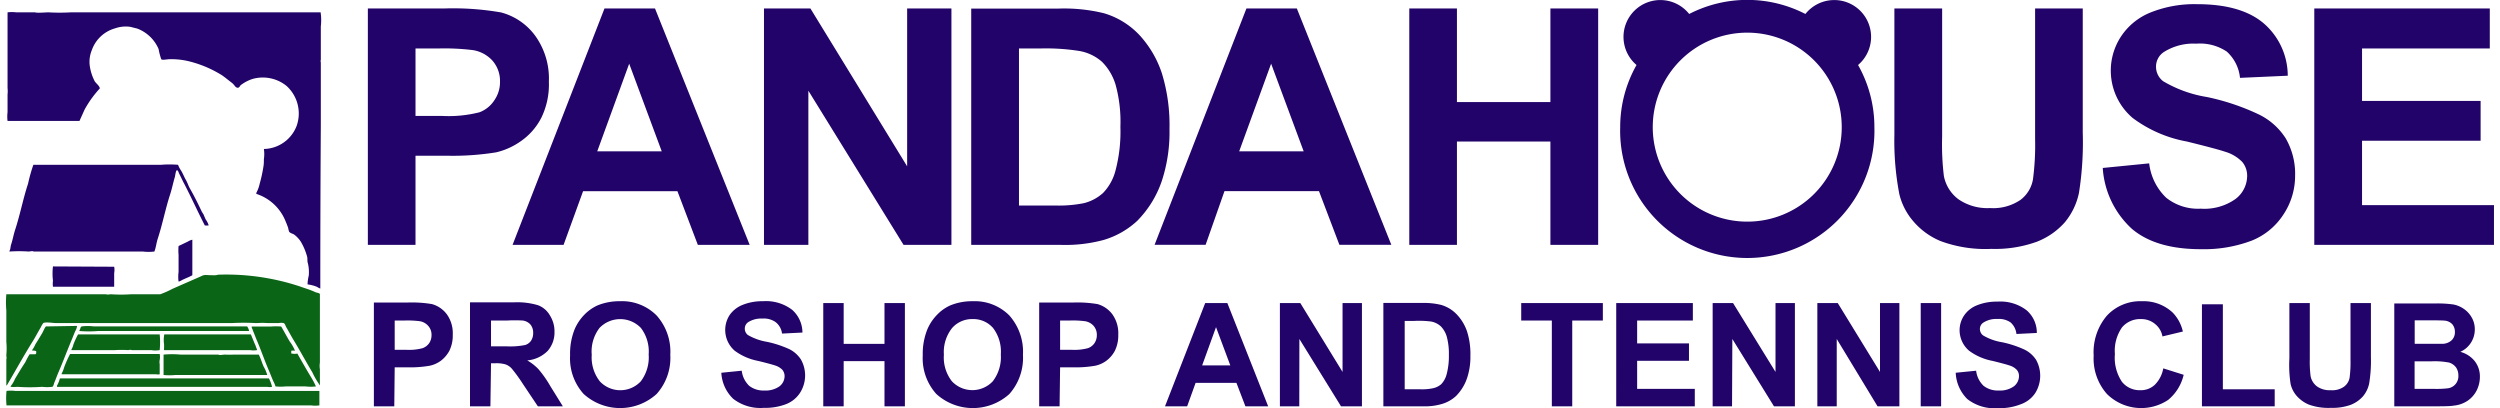 <?xml version="1.0"?>
<svg xmlns="http://www.w3.org/2000/svg" id="&#x30EC;&#x30A4;&#x30E4;&#x30FC;_1" data-name="&#x30EC;&#x30A4;&#x30E4;&#x30FC; 1" viewBox="0 0 245 40">
  <g>
    <g>
      <g>
        <g>
          <path d="M41.15,31.48a1.4,1.4,0,0,1,.81.45,1.29,1.29,0,0,1,.33.91,1.41,1.41,0,0,1-.23.79,1.37,1.37,0,0,1-.64.49,5.15,5.15,0,0,1-1.62.16H38.68V31.41h1A9.42,9.42,0,0,1,41.15,31.48ZM38.68,36H40a11.18,11.18,0,0,0,2.12-.16,2.84,2.84,0,0,0,1.06-.47,3,3,0,0,0,.86-1,3.38,3.38,0,0,0,.33-1.57,3.18,3.18,0,0,0-.58-2,2.75,2.75,0,0,0-1.46-1,11.93,11.93,0,0,0-2.43-.15H36.64V39.82h2Z" fill="#210369"/>
          <path d="M49.72,31.41a13.83,13.83,0,0,1,1.49,0,1.22,1.22,0,0,1,.77.39,1.24,1.24,0,0,1,.27.83,1.35,1.35,0,0,1-.2.75,1.09,1.09,0,0,1-.58.43,7.32,7.32,0,0,1-1.84.13H48.12V31.41Zm-1.6,4.19h.42a3.18,3.18,0,0,1,1,.11,1.52,1.52,0,0,1,.62.42,16.06,16.06,0,0,1,1.08,1.49l1.47,2.2h2.45l-1.24-2a10.87,10.87,0,0,0-1.16-1.65,4.85,4.85,0,0,0-1.09-.85,3.22,3.22,0,0,0,2-.93,2.74,2.74,0,0,0,.67-1.88,2.9,2.9,0,0,0-.45-1.6,2.24,2.24,0,0,0-1.17-1,7.07,7.07,0,0,0-2.36-.28h-4.3V39.82h2Z" fill="#210369"/>
          <path d="M58.75,32.14a2.81,2.81,0,0,1,4.06,0,3.81,3.81,0,0,1,.76,2.6,3.89,3.89,0,0,1-.78,2.64,2.75,2.75,0,0,1-4,0,3.79,3.79,0,0,1-.8-2.61A3.8,3.8,0,0,1,58.75,32.14ZM57.2,38.61a5.32,5.32,0,0,0,7.15,0,5.3,5.3,0,0,0,1.34-3.84,5.31,5.31,0,0,0-1.35-3.86,4.77,4.77,0,0,0-3.58-1.39,5.69,5.69,0,0,0-2.18.4,4.22,4.22,0,0,0-1.31.92,4.67,4.67,0,0,0-.94,1.39,6.39,6.39,0,0,0-.46,2.59A5.18,5.18,0,0,0,57.2,38.61Z" fill="#210369"/>
          <path d="M70.69,36.53l2-.2a2.45,2.45,0,0,0,.73,1.48,2.26,2.26,0,0,0,1.48.46,2.36,2.36,0,0,0,1.49-.41,1.27,1.27,0,0,0,.5-1,1,1,0,0,0-.21-.61,1.7,1.7,0,0,0-.74-.44c-.24-.08-.78-.23-1.64-.44a5.6,5.6,0,0,1-2.3-1,2.69,2.69,0,0,1-.5-3.49,2.82,2.82,0,0,1,1.27-1,5.13,5.13,0,0,1,2-.36,4.22,4.22,0,0,1,2.87.85,3,3,0,0,1,1,2.22l-2,.1A1.69,1.69,0,0,0,76,31.56a2,2,0,0,0-1.29-.34,2.38,2.38,0,0,0-1.4.36.76.76,0,0,0-.32.63.79.79,0,0,0,.3.62,5.52,5.52,0,0,0,1.88.67,10.43,10.43,0,0,1,2.21.73,2.9,2.9,0,0,1,1.11,1,3.17,3.17,0,0,1-.07,3.24,2.88,2.88,0,0,1-1.37,1.13,5.68,5.68,0,0,1-2.2.37,4.34,4.34,0,0,1-3-.89A3.81,3.81,0,0,1,70.69,36.53Z" fill="#210369"/>
          <path d="M82.68,39.82h-2V29.7h2v4h4v-4h2V39.82h-2V35.39h-4Z" fill="#210369"/>
          <path d="M93.31,32.14a2.6,2.6,0,0,1,2-.87,2.56,2.56,0,0,1,2,.86,3.81,3.81,0,0,1,.77,2.6,3.89,3.89,0,0,1-.79,2.64,2.75,2.75,0,0,1-4,0,3.79,3.79,0,0,1-.79-2.61A3.8,3.8,0,0,1,93.31,32.14Zm-1.55,6.47a5.33,5.33,0,0,0,7.16,0,5.33,5.33,0,0,0,1.33-3.84,5.35,5.35,0,0,0-1.34-3.86,4.78,4.78,0,0,0-3.58-1.39,5.62,5.62,0,0,0-2.18.4,4.11,4.11,0,0,0-1.31.92,4.67,4.67,0,0,0-.94,1.39,6.38,6.38,0,0,0-.47,2.59A5.22,5.22,0,0,0,91.76,38.61Z" fill="#210369"/>
          <path d="M106.34,31.48a1.42,1.42,0,0,1,.83.45,1.33,1.33,0,0,1,.32.91,1.41,1.41,0,0,1-.23.79,1.32,1.32,0,0,1-.64.49,5.12,5.12,0,0,1-1.61.16h-1.12V31.41h1A9.11,9.11,0,0,1,106.34,31.48ZM103.89,36h1.33a11.18,11.18,0,0,0,2.12-.16,2.84,2.84,0,0,0,1.06-.47,2.91,2.91,0,0,0,.86-1,3.38,3.38,0,0,0,.33-1.57,3.18,3.18,0,0,0-.58-2,2.75,2.75,0,0,0-1.46-1,12,12,0,0,0-2.43-.15h-3.28V39.82h2Z" fill="#210369"/>
          <path d="M119.17,32.06l1.4,3.75h-2.76Zm-1.06-2.36-3.94,10.12h2.17l.83-2.3h4l.88,2.3h2.23l-4-10.12Z" fill="#210369"/>
          <path d="M127.33,39.82h-1.9V29.7h2l4.14,6.75V29.7h1.9V39.82h-2.05l-4.08-6.6Z" fill="#210369"/>
          <path d="M140.25,31.51a1.94,1.94,0,0,1,.95.47,2.41,2.41,0,0,1,.58,1,6.39,6.39,0,0,1,.21,1.81,6.92,6.92,0,0,1-.21,1.85,2.23,2.23,0,0,1-.53,1,1.76,1.76,0,0,1-.83.41,5.17,5.17,0,0,1-1.24.1h-1.52v-6.7h.92A9.48,9.48,0,0,1,140.25,31.51Zm-.79,8.31a5.94,5.94,0,0,0,1.81-.22,3.46,3.46,0,0,0,1.43-.8A4.56,4.56,0,0,0,143.79,37a6.55,6.55,0,0,0,.31-2.15,7.26,7.26,0,0,0-.34-2.4,4.53,4.53,0,0,0-1-1.64,3.44,3.44,0,0,0-1.53-.93,7.22,7.22,0,0,0-1.92-.19h-3.74V39.82Z" fill="#210369"/>
          <path d="M154.08,39.82h-2V31.41h-3V29.7h8v1.71h-3Z" fill="#210369"/>
          <path d="M166.09,39.82h-7.7V29.7h7.51v1.71h-5.46v2.24h5.08v1.71h-5.08v2.75h5.65Z" fill="#210369"/>
          <path d="M169.74,39.82h-1.9V29.7h2L174,36.45V29.7h1.9V39.82h-2.05l-4.08-6.6Z" fill="#210369"/>
          <path d="M180,39.82h-1.9V29.7h2l4.14,6.75V29.7h1.9V39.82H184L180,33.22Z" fill="#210369"/>
          <path d="M190.23,39.82h-2V29.7h2Z" fill="#210369"/>
          <path d="M191.66,36.53l2-.2a2.45,2.45,0,0,0,.73,1.48,2.26,2.26,0,0,0,1.48.46,2.34,2.34,0,0,0,1.49-.41,1.27,1.27,0,0,0,.5-1,.92.92,0,0,0-.21-.61,1.64,1.64,0,0,0-.74-.44c-.23-.08-.78-.23-1.63-.44a5.59,5.59,0,0,1-2.31-1,2.65,2.65,0,0,1-.93-2,2.59,2.59,0,0,1,.44-1.45,2.74,2.74,0,0,1,1.26-1,5.13,5.13,0,0,1,2-.36,4.21,4.21,0,0,1,2.87.85,2.91,2.91,0,0,1,1,2.22l-2,.1a1.74,1.74,0,0,0-.57-1.13,2,2,0,0,0-1.29-.34,2.34,2.34,0,0,0-1.39.36.74.74,0,0,0-.33.63.8.8,0,0,0,.31.62,5.35,5.35,0,0,0,1.87.67,10.23,10.23,0,0,1,2.21.73,2.86,2.86,0,0,1,1.12,1,3.21,3.21,0,0,1-.08,3.24A2.84,2.84,0,0,1,198,39.63a5.61,5.61,0,0,1-2.2.37,4.35,4.35,0,0,1-3-.89A3.85,3.85,0,0,1,191.66,36.53Z" fill="#210369"/>
          <path d="M212,36.1l2,.63a4.49,4.49,0,0,1-1.52,2.46,4.77,4.77,0,0,1-6-.58,5.23,5.23,0,0,1-1.3-3.76,5.53,5.53,0,0,1,1.3-3.92,4.47,4.47,0,0,1,3.44-1.41,4.17,4.17,0,0,1,3,1.11,3.88,3.88,0,0,1,1,1.86l-2,.48a2,2,0,0,0-.75-1.24,2.09,2.09,0,0,0-1.38-.46,2.31,2.31,0,0,0-1.83.81,4,4,0,0,0-.7,2.62,4.22,4.22,0,0,0,.7,2.73,2.22,2.22,0,0,0,1.79.81,2,2,0,0,0,1.4-.51A3,3,0,0,0,212,36.1Z" fill="#210369"/>
          <path d="M222.92,39.82h-7.13v-10h2.05v8.33h5.08Z" fill="#210369"/>
          <path d="M224.36,35.1V29.7h2v5.48a11.25,11.25,0,0,0,.08,1.69,1.64,1.64,0,0,0,.63,1,2.13,2.13,0,0,0,1.34.37,2,2,0,0,0,1.31-.35,1.41,1.41,0,0,0,.54-.87,11.42,11.42,0,0,0,.09-1.72V29.7h2V35a13.56,13.56,0,0,1-.17,2.57,2.84,2.84,0,0,1-.61,1.27,3.13,3.13,0,0,1-1.19.83,5.27,5.27,0,0,1-1.94.3,5.68,5.68,0,0,1-2.2-.33,3.31,3.31,0,0,1-1.19-.87,2.75,2.75,0,0,1-.57-1.13A12.4,12.4,0,0,1,224.36,35.1Z" fill="#210369"/>
          <path d="M239.56,31.42a1.16,1.16,0,0,1,.76.35,1.14,1.14,0,0,1,.26.77,1.08,1.08,0,0,1-.3.79,1.35,1.35,0,0,1-.82.36c-.19,0-.69,0-1.49,0h-1.33V31.39h1.17C238.77,31.39,239.35,31.4,239.56,31.42ZM238,39.82c1.3,0,2.12,0,2.46-.07a2.91,2.91,0,0,0,1.37-.48,2.72,2.72,0,0,0,.88-1,3,3,0,0,0,.32-1.34,2.44,2.44,0,0,0-.5-1.53,2.7,2.7,0,0,0-1.42-.92,2.39,2.39,0,0,0,1.42-2.2,2.29,2.29,0,0,0-.31-1.18,2.52,2.52,0,0,0-.78-.84,2.7,2.7,0,0,0-1-.42,11.38,11.38,0,0,0-1.8-.1h-4V39.82Zm2.06-4.27a1.3,1.3,0,0,1,.64.47,1.37,1.37,0,0,1,.22.77,1.19,1.19,0,0,1-1,1.26,9.63,9.63,0,0,1-1.4.06h-1.89v-2.7h1.64A7.43,7.43,0,0,1,240.1,35.55Z" fill="#210369"/>
        </g>
        <path d="M182.09,6.37a3.61,3.61,0,1,0-5.16-5,12.44,12.44,0,0,0-11.39,0,3.61,3.61,0,1,0-5.16,5,12.33,12.33,0,0,0-1.6,6.1,12.46,12.46,0,1,0,24.91,0A12.33,12.33,0,0,0,182.09,6.37ZM171.23,21.72a9.26,9.26,0,1,1,9.26-9.25A9.25,9.25,0,0,1,171.23,21.72Z" fill="#210369"/>
      </g>
      <g>
        <path d="M46.34,4.91a3.28,3.28,0,0,1,1.89,1A3,3,0,0,1,49,8a3.1,3.1,0,0,1-.53,1.79A3,3,0,0,1,47,11a12.23,12.23,0,0,1-3.7.36H40.72V4.75H43A22.94,22.94,0,0,1,46.34,4.91ZM40.72,15.26h3.05a26.84,26.84,0,0,0,4.85-.33,6.92,6.92,0,0,0,2.43-1.1,6.24,6.24,0,0,0,2-2.29A7.46,7.46,0,0,0,53.79,8a7.18,7.18,0,0,0-1.35-4.51,6.07,6.07,0,0,0-3.33-2.27A27.27,27.27,0,0,0,43.55.83h-7.5V24h4.67Z" fill="#210369"/>
        <path d="M61.66,6.24l3.19,8.59H58.53ZM59.24.83,50.23,24h5l1.91-5.26h9.25l2,5.26h5.08L64.19.83Z" fill="#210369"/>
        <path d="M79.22,24H74.87V.83h4.55L88.9,16.3V.83h4.34V24H88.55L79.22,8.89Z" fill="#210369"/>
        <path d="M105.8,5A4.51,4.51,0,0,1,108,6.06a5.37,5.37,0,0,1,1.33,2.25,13.71,13.71,0,0,1,.47,4.12,14.93,14.93,0,0,1-.47,4.24,4.93,4.93,0,0,1-1.23,2.24,4.36,4.36,0,0,1-1.88,1,12.52,12.52,0,0,1-2.83.23H99.86V4.75H102A20.74,20.74,0,0,1,105.8,5ZM104,24a14.4,14.4,0,0,0,4.14-.48,8.28,8.28,0,0,0,3.29-1.86,10.21,10.21,0,0,0,2.48-4.09,15.3,15.3,0,0,0,.7-4.93,17.28,17.28,0,0,0-.75-5.47,10.27,10.27,0,0,0-2.21-3.75,7.8,7.8,0,0,0-3.49-2.13,16.52,16.52,0,0,0-4.41-.45H95.18V24Z" fill="#210369"/>
        <path d="M124.57,6.24l3.19,8.59h-6.32ZM122.15.83l-9,23.16h5L120,18.73h9.26l2,5.26h5.09L127.09.83Z" fill="#210369"/>
        <path d="M142.78,24h-4.67V.83h4.67V10h9.16V.83h4.68V24h-4.68V13.87h-9.16Z" fill="#210369"/>
        <path d="M185.65,13.19V.83h4.68V13.37a25.69,25.69,0,0,0,.17,3.88,3.72,3.72,0,0,0,1.43,2.28,5,5,0,0,0,3.09.86,4.75,4.75,0,0,0,3-.81,3.19,3.19,0,0,0,1.21-2,25.52,25.52,0,0,0,.21-3.94V.83h4.67V13a31.7,31.7,0,0,1-.37,5.89,6.6,6.6,0,0,1-1.4,2.91,7.09,7.09,0,0,1-2.73,1.89,12,12,0,0,1-4.45.7,12.64,12.64,0,0,1-5-.77,7.07,7.07,0,0,1-2.71-2,6.35,6.35,0,0,1-1.31-2.57A27.68,27.68,0,0,1,185.65,13.19Z" fill="#210369"/>
        <path d="M206.07,16.46l4.55-.45a5.54,5.54,0,0,0,1.67,3.37,5,5,0,0,0,3.38,1.07,5.27,5.27,0,0,0,3.41-.95,2.85,2.85,0,0,0,1.14-2.23,2.11,2.11,0,0,0-.48-1.4,3.84,3.84,0,0,0-1.68-1c-.55-.19-1.8-.52-3.74-1A12.62,12.62,0,0,1,209,11.56a6.09,6.09,0,0,1-1.13-8,6.26,6.26,0,0,1,2.89-2.34,11.55,11.55,0,0,1,4.56-.81c2.91,0,5.09.64,6.56,1.91a6.79,6.79,0,0,1,2.32,5.1l-4.68.21a4,4,0,0,0-1.29-2.57,4.71,4.71,0,0,0-3-.78,5.4,5.4,0,0,0-3.19.83,1.71,1.71,0,0,0-.75,1.44,1.78,1.78,0,0,0,.7,1.41,12.22,12.22,0,0,0,4.3,1.55,22.6,22.6,0,0,1,5,1.67A6.46,6.46,0,0,1,224,13.56a6.94,6.94,0,0,1,.92,3.69A6.83,6.83,0,0,1,223.79,21a6.63,6.63,0,0,1-3.12,2.58,13.2,13.2,0,0,1-5,.84q-4.4,0-6.75-2A8.83,8.83,0,0,1,206.07,16.46Z" fill="#210369"/>
        <path d="M244.41,24H226.8V.83H244V4.75H231.48V9.89H243.1v3.9H231.48V20.1h12.93Z" fill="#210369"/>
      </g>
    </g>
    <g>
      <path d="M31.42,1.21H6.94a19.71,19.71,0,0,1-2.2,0c-.25,0-1.14.08-1.3,0H1.59a3.39,3.39,0,0,0-.85,0c0,1.73,0,3.93,0,5.85V8.62a3.11,3.11,0,0,1,0,.64V11a3.41,3.41,0,0,0,0,.85l.05,0h7l.5-1.11A10.33,10.33,0,0,1,9.78,8.67c0-.23-.38-.51-.5-.71A4.69,4.69,0,0,1,8.79,6.4,3,3,0,0,1,9,4.91a3.38,3.38,0,0,1,2.27-2.13,3.17,3.17,0,0,1,1.5-.15l.68.17a3.69,3.69,0,0,1,2.09,2,7.13,7.13,0,0,0,.26,1c.1.12.6,0,.85,0a7.42,7.42,0,0,1,1.8.19,11.15,11.15,0,0,1,3.31,1.39c.32.22.62.48.93.71s.32.43.54.5.28-.19.38-.26a3.92,3.92,0,0,1,1.13-.59,3.69,3.69,0,0,1,3.34.68,3.64,3.64,0,0,1,1,3.89,3.51,3.51,0,0,1-3.22,2.29l0,0a3.3,3.3,0,0,1,0,1c0,.25,0,.5-.05.76A13.55,13.55,0,0,1,25.45,18a3.42,3.42,0,0,1-.33.9.87.87,0,0,0,0,.1A4.61,4.61,0,0,1,28,21.72c.09.2.17.42.24.61a1.9,1.9,0,0,0,.09.36c.07.15.37.21.5.3a2.79,2.79,0,0,1,.66.71,6.07,6.07,0,0,1,.6,1.42c.07.24,0,.46.09.71A3.75,3.75,0,0,1,30.26,27a4.15,4.15,0,0,0-.12.87,3.65,3.65,0,0,1,.92.24,1.71,1.71,0,0,0,.33.17q0-8,.05-16V7.61c0-.47,0-1.09,0-1.45,0-.09-.05-.2,0-.28V2.59A5.17,5.17,0,0,0,31.42,1.21ZM19.94,21a2.59,2.59,0,0,1-.19-.31c-.36-.76-.73-1.51-1.14-2.22-.16-.28-.24-.58-.4-.85s-.29-.63-.48-.93a2.3,2.3,0,0,1-.28-.54,10.12,10.12,0,0,0-1.66,0H12.5l-9.23,0A16,16,0,0,0,2.75,18c-.49,1.48-.79,3.08-1.28,4.56-.15.48-.23.95-.38,1.4-.07.21-.05.46-.16.62l0,.07a14.25,14.25,0,0,1,1.87,0c.16,0,.36-.08.5,0H14a4.7,4.7,0,0,0,1.13,0c.16-.41.19-.83.33-1.26.46-1.4.75-2.92,1.21-4.33.18-.55.29-1.12.45-1.66.07-.23.07-.56.21-.73v0c.15.05.17.24.24.37.17.33.32.67.5,1,.69,1.33,1.32,2.73,2,4.05a1.46,1.46,0,0,0,.38,0,1.64,1.64,0,0,0-.28-.56C20.06,21.3,20,21.14,19.94,21ZM17.5,24.11a4.92,4.92,0,0,0,0,.87v1.68a3.5,3.5,0,0,0,0,.93c.09,0,.26-.1.35-.15.34-.17.7-.29,1-.47,0-1.12,0-2.32,0-3.48a1.53,1.53,0,0,0-.45.19Zm-12.31,2a5.89,5.89,0,0,0,0,1.4,2.24,2.24,0,0,0,0,.59h6s0,0,0-.05V26.76a1.71,1.71,0,0,0,0-.62Z" fill="#210369" fill-rule="evenodd"/>
      <path d="M21.36,26.92a23,23,0,0,1,8,1.14c.55.2,1.06.34,1.54.57.13.06.39.07.45.19v6.72a1.92,1.92,0,0,0,0,.64v1.56h-.05v-.05a7.81,7.81,0,0,1-.69-1.2c-.64-1.06-1.24-2.19-1.89-3.25-.23-.38-.43-.78-.66-1.16-.08-.13-.12-.35-.26-.42a1.23,1.23,0,0,0-.48,0H26.21a7.51,7.51,0,0,0-1,0l-.21,0a20.46,20.46,0,0,0-2.23,0H5.47c-.29,0-1-.13-1.23,0a2.51,2.51,0,0,0-.26.45c-.27.44-.5.91-.78,1.35-.88,1.41-1.69,2.88-2.53,4.31H.62V35.21c.05-.1,0-.27,0-.43a6.77,6.77,0,0,0,0-1.28V30.43a9.28,9.28,0,0,1,0-1.59H10.4c.11.06.3,0,.52,0a14.48,14.48,0,0,0,1.89,0H15.7a9.31,9.31,0,0,0,1.21-.54l2.6-1.14c.15-.06.31-.15.45-.19s.5,0,.71,0S21.2,27,21.36,26.92Z" fill="#0a6517" fill-rule="evenodd"/>
      <path d="M7.55,31.94a1.23,1.23,0,0,1-.18.52c-.13.3-.24.6-.36.88-.45,1.07-.85,2.15-1.3,3.19-.14.33-.25.65-.38.95-.06.14-.08.37-.21.43a4.5,4.5,0,0,1-1,0,17.55,17.55,0,0,1-2.41,0,3.69,3.69,0,0,1-.66,0l0-.07a2.93,2.93,0,0,0,.43-.73c.32-.53.64-1.08,1-1.61a6.88,6.88,0,0,1,.42-.78h.57s0,0,.07-.07a.58.58,0,0,0,0-.24.85.85,0,0,0-.38-.05v0a.11.11,0,0,1,0-.07,2.91,2.91,0,0,0,.31-.55c.22-.35.45-.73.66-1.08.08-.13.28-.62.38-.67Z" fill="#0a6517" fill-rule="evenodd"/>
      <path d="M24.41,32.44H9.59a10.77,10.77,0,0,1-1.8,0v-.08c.09-.1.08-.31.21-.37a4.78,4.78,0,0,1,1.21,0h3.22l11.79,0A1.06,1.06,0,0,1,24.41,32.44Z" fill="#0a6517" fill-rule="evenodd"/>
      <path d="M24.67,32h1.89a6.54,6.54,0,0,1,1,0c.29.49.55,1,.85,1.49a4,4,0,0,1,.5.88,1.37,1.37,0,0,0-.36,0,1.19,1.19,0,0,0,0,.28l.07,0a1.26,1.26,0,0,0,.52,0c.46.81.94,1.65,1.42,2.44a7.35,7.35,0,0,1,.4.78,4.14,4.14,0,0,1-1,0H28a5.16,5.16,0,0,1-1,0,2.78,2.78,0,0,0-.21-.5c-.16-.36-.3-.74-.45-1.08-.4-.94-.72-1.86-1.11-2.8-.16-.36-.29-.73-.45-1.11C24.78,32.3,24.64,32.13,24.67,32Z" fill="#0a6517" fill-rule="evenodd"/>
      <path d="M7.65,32.77h8a7.8,7.8,0,0,1,0,1.54,2.58,2.58,0,0,1-.85,0H12.9c-.09-.06-.29,0-.37,0a9.71,9.71,0,0,0-1.24,0H7l0-.07a1.54,1.54,0,0,0,.19-.47A7.71,7.71,0,0,1,7.65,32.77Z" fill="#0a6517" fill-rule="evenodd"/>
      <path d="M16.1,32.77l8.48,0c.17.38.32.79.49,1.16,0,.09.15.34.12.38a1.93,1.93,0,0,1-.69,0H16.08a.5.5,0,0,1,0-.19c0-.07,0-.23,0-.36A2.94,2.94,0,0,1,16.1,32.77Z" fill="#0a6517" fill-rule="evenodd"/>
      <path d="M6.87,34.69h8.78a1.55,1.55,0,0,1,0,.59,1,1,0,0,0,0,.4v1a.76.76,0,0,1-.33,0l-9.28,0,0-.07a2.6,2.6,0,0,0,.24-.59A11.09,11.09,0,0,1,6.87,34.69Z" fill="#0a6517" fill-rule="evenodd"/>
      <path d="M26.19,36.75h-9a6.33,6.33,0,0,1-1.16,0v-2s0,0,0,0a9.11,9.11,0,0,1,1.66,0H21.4c.15.09.42,0,.64,0a8.59,8.59,0,0,0,.88,0c.76,0,1.63,0,2.44,0,.19.37.3.77.47,1.16A3.61,3.61,0,0,1,26.19,36.75Z" fill="#0a6517" fill-rule="evenodd"/>
      <path d="M5.87,37.08l20.48,0a3.43,3.43,0,0,1,.31.83,1.09,1.09,0,0,1-.45,0h-5.4c-4.85,0-10.13,0-15.22,0a.37.37,0,0,1,0-.12A2.8,2.8,0,0,0,5.87,37.08Z" fill="#0a6517" fill-rule="evenodd"/>
      <path d="M31.3,38.31v1.42a3.09,3.09,0,0,1-.81,0H23.16l-22.52,0a6.68,6.68,0,0,1,0-1.42,3.37,3.37,0,0,1,.85,0h8l1.8,0H15.6Z" fill="#0a6517" fill-rule="evenodd"/>
    </g>
  </g>
</svg>
